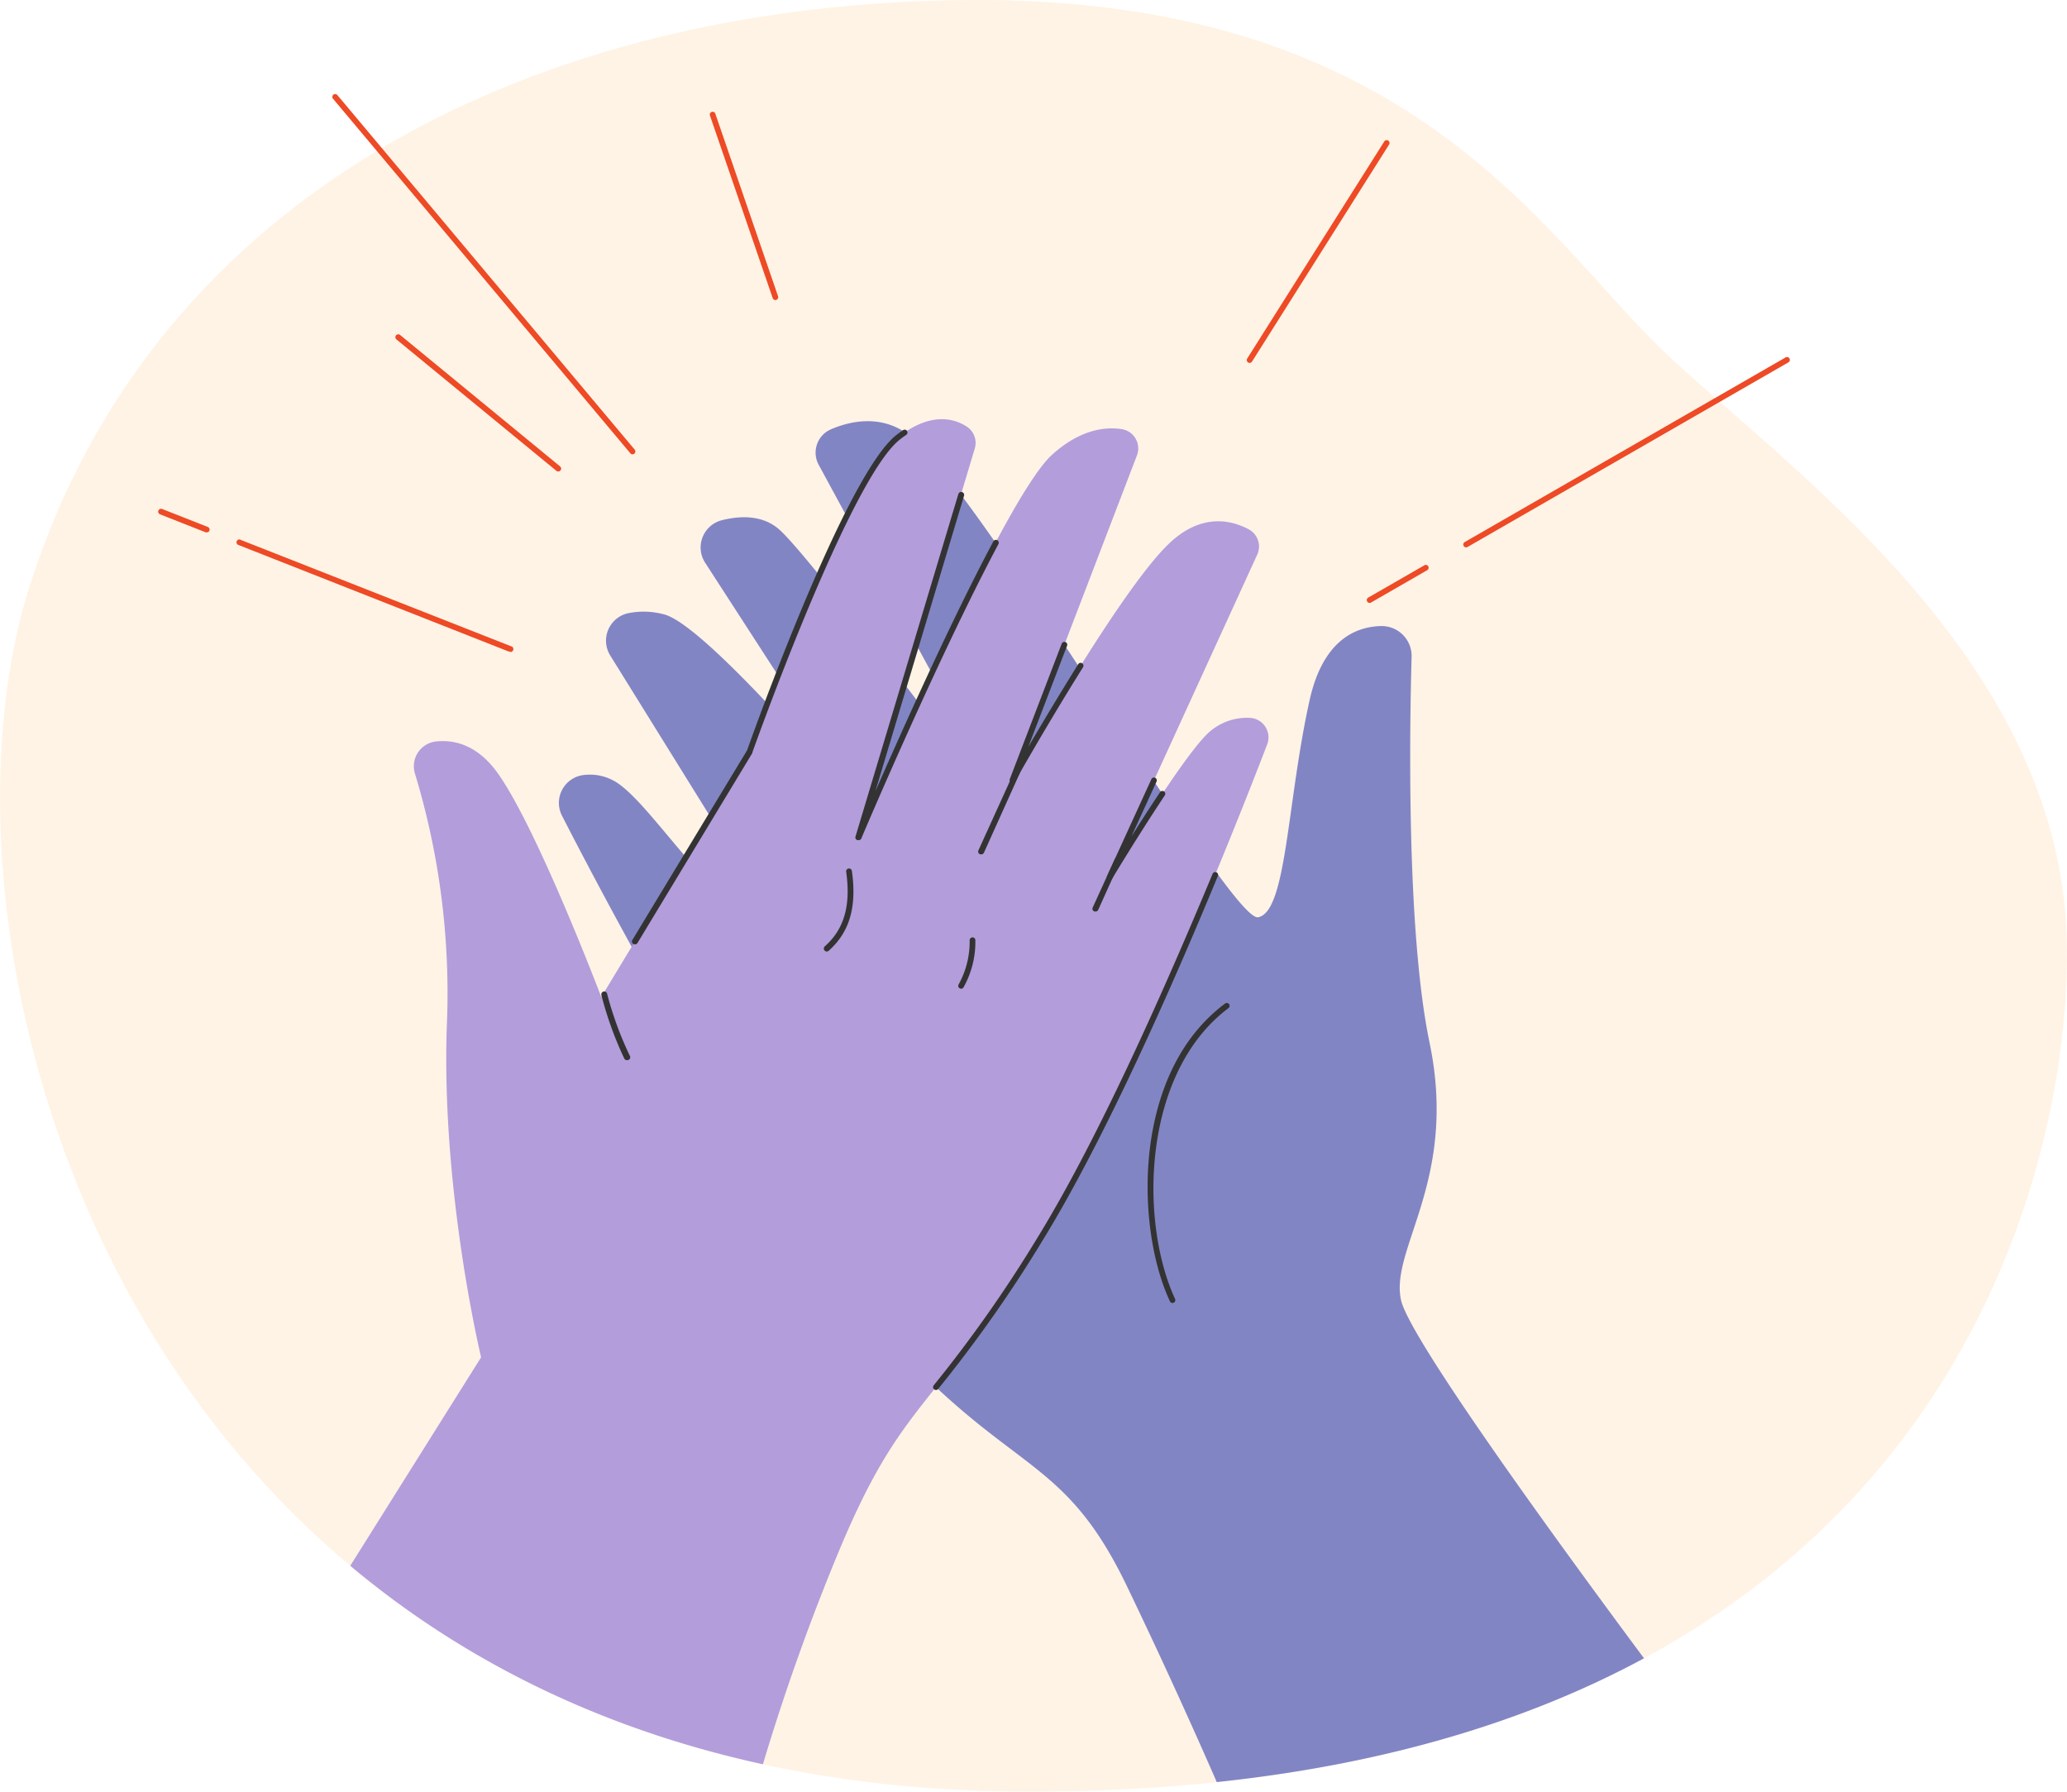 <?xml version="1.0" encoding="UTF-8"?> <svg xmlns="http://www.w3.org/2000/svg" width="361.75" height="313.51" viewBox="0 0 361.75 313.51"><defs><style>.cls-1{fill:#fff3e5;}.cls-2{fill:#8285c4;}.cls-3{fill:#333;}.cls-4{fill:#b39ddb;}.cls-5{fill:#ed4a25;}</style></defs><title>employee engagement</title><g id="BGD"><path class="cls-1" d="M51,133C30,199,69.74,343.51,225,344c159.5.5,183.77-107.51,182.5-149.5C406,145,358,112,337,92S293,30,215.5,30.5C140,31,73,64,51,133Z" transform="translate(-45.8 -30.5)"></path></g><g id="hand_2"><path class="cls-2" d="M296,213c-4.08-19.58-3.5-55.13-3.15-67.57a5.24,5.24,0,0,0-5.44-5.38c-4.37.13-10.08,2.47-12.41,12.95-4,18-4,37-9,38s-50.19-77.62-62-85c-4.53-2.83-9.38-1.82-12.73-.4a4.45,4.45,0,0,0-2.19,6.23L225,178s-37-50-43-55c-2.88-2.4-6.67-2.27-9.84-1.48a4.92,4.92,0,0,0-2.95,7.45L199,175s-29-35-37-37a13.65,13.65,0,0,0-6.27-.2,4.92,4.92,0,0,0-3.13,7.4L186,199a136.48,136.48,0,0,1-17-15c-6.35-6.78-12-15-16-17a8.7,8.7,0,0,0-5.19-.87,4.91,4.91,0,0,0-3.65,7.11C151.72,188,177.72,237.34,198,261c24,28,33.32,22.74,45,47,6.43,13.36,11.88,25.48,15.75,34.33,30.64-3.25,55.18-11.08,74.77-21.66C321.26,304.18,292.57,265.07,291,258,289,249,301,237,296,213Z" transform="translate(-45.8 -30.5)"></path><path class="cls-3" d="M251,258.5a.49.49,0,0,1-.45-.29c-3.26-7-4.61-17.16-3.55-26.39.92-7.9,3.94-18.78,13.2-25.72a.5.5,0,1,1,.6.8c-15.11,11.33-15.63,37.28-9.35,50.89a.49.49,0,0,1-.24.66A.41.41,0,0,1,251,258.5Z" transform="translate(-45.8 -30.5)"></path></g><g id="hand_1"><path class="cls-4" d="M228,247c16.12-26.3,34.4-72.77,39.57-86.24a3.42,3.42,0,0,0-3.1-4.65A10,10,0,0,0,257,159c-5,5-17,25-17,25l25.82-56.43a3.41,3.41,0,0,0-1.46-4.44c-3.08-1.65-8.51-3-14.36,2.87-9,9-27,41-27,41l21.77-56.79a3.42,3.42,0,0,0-2.59-4.61c-2.91-.46-7.25,0-12.18,4.4-9,8-34,67-34,67l20.39-68a3.4,3.4,0,0,0-1.36-3.83c-2.23-1.46-6.33-2.64-12,1.79-9,7-26,55-26,55l-26,43s-11-29-18-39c-3.61-5.15-7.74-6.06-10.9-5.72a4.36,4.36,0,0,0-3.69,5.68A132.16,132.16,0,0,1,124,210c-1,29,6,58,6,58l-22.9,36.48c19,15.93,42.87,28.33,72.22,34.73A384,384,0,0,1,193,301C204,275,209,278,228,247Z" transform="translate(-45.8 -30.5)"></path><path class="cls-3" d="M156.9,195.74a.48.48,0,0,1-.26-.07.51.51,0,0,1-.17-.69l20.08-33.19c.91-2.58,17.2-48.23,26.14-55.18.39-.31.78-.59,1.15-.84a.5.5,0,0,1,.7.13.51.51,0,0,1-.14.7c-.36.24-.72.5-1.09.79-8.79,6.84-25.67,54.3-25.84,54.78a.36.36,0,0,1,0,.09l-20.1,33.24A.5.5,0,0,1,156.9,195.74Z" transform="translate(-45.8 -30.5)"></path><path class="cls-3" d="M196,177.5a.51.51,0,0,1-.17,0,.49.49,0,0,1-.31-.61l18-59.93a.5.5,0,1,1,1,.28l-15.52,51.73c4.67-10.66,13.32-30,20.65-43.74a.52.52,0,0,1,.68-.21.51.51,0,0,1,.21.68c-10.57,19.84-23.89,51.21-24,51.53A.51.51,0,0,1,196,177.5Z" transform="translate(-45.8 -30.5)"></path><path class="cls-3" d="M223,167.5a.54.54,0,0,1-.21-.05.5.5,0,0,1-.26-.63l9.08-23.69a.51.51,0,0,1,.65-.28.49.49,0,0,1,.29.64l-6.79,17.71c2.2-3.77,5.33-9,8.71-14.43a.5.5,0,1,1,.84.53c-6.33,10.11-11.82,19.85-11.87,19.95A.51.51,0,0,1,223,167.5Z" transform="translate(-45.8 -30.5)"></path><path class="cls-3" d="M240,184.5a.46.46,0,0,1-.23-.06.49.49,0,0,1-.22-.65l7.78-17a.5.5,0,0,1,.9.42l-4.41,9.64c1.5-2.38,3.24-5.1,5-7.73a.51.51,0,0,1,.7-.14.5.5,0,0,1,.13.7c-4.6,6.91-9.17,14.5-9.21,14.58A.51.51,0,0,1,240,184.5Z" transform="translate(-45.8 -30.5)"></path><path class="cls-3" d="M209.6,273.72a.45.45,0,0,1-.31-.11.49.49,0,0,1-.08-.7,232.88,232.88,0,0,0,18.36-26.17C238.32,229.21,250,202.65,258,183.45a.5.5,0,1,1,.92.38c-7.95,19.23-19.7,45.85-30.47,63.43A234.24,234.24,0,0,1,210,273.53.48.48,0,0,1,209.6,273.72Z" transform="translate(-45.8 -30.5)"></path><path class="cls-3" d="M155.5,216a.49.49,0,0,1-.45-.29,62,62,0,0,1-4-11.09.5.5,0,0,1,1-.24,60.12,60.12,0,0,0,4,10.91.49.49,0,0,1-.24.66A.41.41,0,0,1,155.5,216Z" transform="translate(-45.8 -30.5)"></path><path class="cls-3" d="M190.5,197a.52.52,0,0,1-.38-.17.51.51,0,0,1,0-.71c3.41-3,4.61-7.14,3.77-13.08a.5.5,0,0,1,1-.14c.89,6.31-.41,10.75-4.1,14A.52.52,0,0,1,190.5,197Z" transform="translate(-45.8 -30.5)"></path><path class="cls-3" d="M217.5,180a.49.49,0,0,1-.46-.71l6.39-14.06a.51.51,0,0,1,.67-.25.49.49,0,0,1,.24.66L218,179.71A.52.52,0,0,1,217.5,180Z" transform="translate(-45.8 -30.5)"></path><path class="cls-3" d="M237.5,190a.49.49,0,0,1-.46-.71l3.86-8.45a.5.5,0,0,1,.91.41L238,189.71A.52.52,0,0,1,237.5,190Z" transform="translate(-45.8 -30.5)"></path><path class="cls-3" d="M214,203.5a.42.42,0,0,1-.26-.08.48.48,0,0,1-.16-.68A15.4,15.4,0,0,0,215.5,195a.52.52,0,0,1,.52-.48.5.5,0,0,1,.48.52,16.25,16.25,0,0,1-2.08,8.24A.47.47,0,0,1,214,203.5Z" transform="translate(-45.8 -30.5)"></path></g><g id="Lines"><path class="cls-5" d="M135,144.5a.57.57,0,0,1-.18,0L87.58,125.88A.5.5,0,1,1,88,125l47.23,18.58a.5.5,0,0,1-.18,1Z" transform="translate(-45.8 -30.5)"></path><path class="cls-5" d="M82,123.65a.63.63,0,0,1-.19,0l-8-3.15a.5.5,0,1,1,.36-.94l8,3.15a.5.5,0,0,1,.28.65A.49.49,0,0,1,82,123.65Z" transform="translate(-45.8 -30.5)"></path><path class="cls-5" d="M143.5,113a.56.56,0,0,1-.32-.11l-28-23a.5.5,0,1,1,.64-.78l28,23a.5.5,0,0,1-.32.89Z" transform="translate(-45.8 -30.5)"></path><path class="cls-5" d="M156.5,110a.49.49,0,0,1-.38-.18l-52-62a.5.5,0,1,1,.76-.64l52,62a.5.5,0,0,1-.38.82Z" transform="translate(-45.8 -30.5)"></path><path class="cls-5" d="M181.5,83a.49.49,0,0,1-.47-.34l-11-32a.5.5,0,0,1,.94-.32l11,32a.5.5,0,0,1-.31.63A.45.45,0,0,1,181.5,83Z" transform="translate(-45.8 -30.5)"></path><path class="cls-5" d="M264.5,94a.47.47,0,0,1-.27-.08.5.5,0,0,1-.15-.69l24-38a.5.5,0,0,1,.84.54l-24,38A.48.48,0,0,1,264.5,94Z" transform="translate(-45.8 -30.5)"></path><path class="cls-5" d="M302.39,126.28a.5.5,0,0,1-.25-.93l56.11-32.28a.5.5,0,1,1,.5.86l-56.11,32.28A.45.45,0,0,1,302.39,126.28Z" transform="translate(-45.8 -30.5)"></path><path class="cls-5" d="M285.5,136a.5.5,0,0,1-.25-.93l9.84-5.66a.49.49,0,1,1,.49.86l-9.83,5.66A.47.47,0,0,1,285.5,136Z" transform="translate(-45.8 -30.5)"></path></g></svg> 